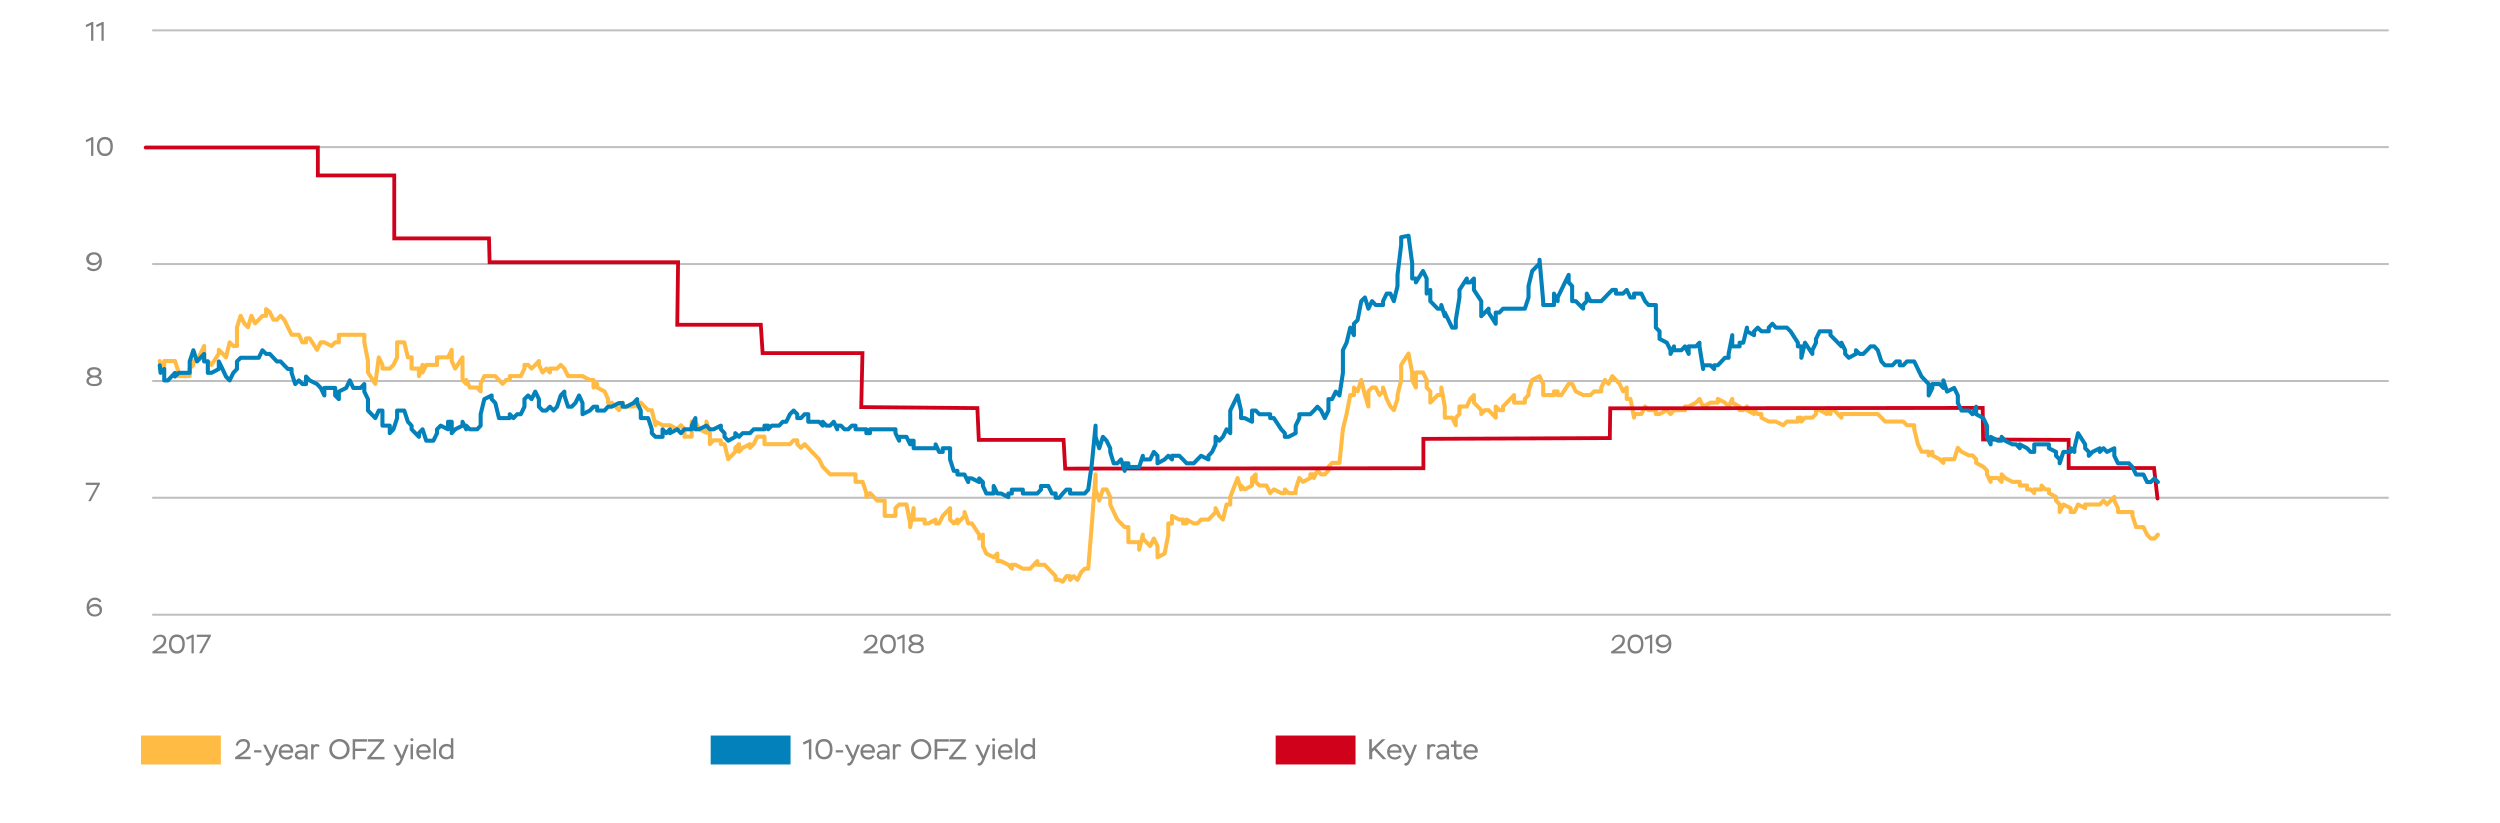 <?xml version="1.0" encoding="utf-8"?>
<!-- Generator: Adobe Illustrator 23.0.4, SVG Export Plug-In . SVG Version: 6.00 Build 0)  -->
<svg version="1.1" id="Layer_1" xmlns="http://www.w3.org/2000/svg" xmlns:xlink="http://www.w3.org/1999/xlink" x="0px" y="0px"
	 viewBox="0 0 1227 404" style="enable-background:new 0 0 1227 404;" xml:space="preserve">
<style type="text/css">
	.st0{opacity:0.5;}
	.st1{fill:none;stroke:#BFBFBF;stroke-miterlimit:10;}
	.st2{opacity:0.5;enable-background:new    ;}
	.st3{fill:none;stroke:#FFBB44;stroke-width:2;stroke-linecap:round;stroke-linejoin:round;stroke-miterlimit:10;}
	.st4{fill:none;stroke:#D0021B;stroke-width:1.88;stroke-linecap:round;stroke-miterlimit:10;}
	.st5{fill:none;stroke:#0281BB;stroke-width:2;stroke-linecap:round;stroke-linejoin:round;stroke-miterlimit:10;}
	.st6{fill:#D0021B;}
	.st7{fill:#0281BB;}
	.st8{fill:#FFBB44;}
	.st9{fill:#7F7F7F;}
</style>
<g class="st0">
	<path d="M76,314.5c0.1-0.5,0.4-1,0.8-1.4s1-0.6,1.7-0.6c1.1,0,1.9,0.5,1.9,1.7c-0.1,0.8-0.3,1.4-0.9,2.1c-0.2,0.2-0.4,0.4-0.6,0.6
		c-0.2,0.1-0.4,0.3-0.7,0.6c-0.3,0.2-0.5,0.4-0.7,0.5c-0.1,0.1-0.4,0.3-0.7,0.5l-2,1.3v0.9h7.1v-1.1h-5l1-0.6c0.7-0.5,1.2-0.8,2-1.4
		c0.4-0.3,0.7-0.6,0.9-1c0.5-0.6,0.8-1.5,0.8-2.4c0-1.7-1.1-2.7-3-2.7s-3.2,1.2-3.5,2.8L76,314.5z"/>
	<path d="M82.9,316.1c0,1.4,0.3,2.5,1,3.4s1.6,1.3,2.9,1.3s2.2-0.4,2.9-1.3c0.6-0.8,1-2,1-3.4c0-3-1.3-4.7-3.9-4.7
		c-1.3,0-2.2,0.4-2.9,1.3C83.3,313.5,82.9,314.7,82.9,316.1z M84.1,316.1c0-2.2,0.9-3.5,2.7-3.5c1.8,0,2.7,1.2,2.7,3.5
		s-0.9,3.5-2.7,3.5C85.1,319.6,84.1,318.3,84.1,316.1z"/>
	<path d="M91.7,314l2.3-1.1v7.8h1.1v-9.2h-0.7l-3.1,1.5L91.7,314z"/>
	<path d="M102.1,312.6l-4.4,8H99l4.5-8.4v-0.7h-6.9v1.1H102.1z"/>
</g>
<g class="st0">
	<path d="M425,314.5c0.1-0.5,0.4-1,0.8-1.4s1-0.6,1.7-0.6c1.1,0,1.9,0.5,1.9,1.7c-0.1,0.8-0.3,1.4-0.9,2.1c-0.2,0.2-0.4,0.4-0.6,0.6
		c-0.2,0.1-0.4,0.3-0.7,0.6s-0.5,0.4-0.7,0.5c-0.1,0.1-0.4,0.3-0.7,0.5l-2,1.3v0.9h7.1v-1.1h-5l1-0.6c0.7-0.5,1.2-0.8,2-1.4
		c0.4-0.3,0.6-0.6,0.9-1c0.5-0.6,0.8-1.5,0.8-2.4c0-1.7-1.1-2.7-3-2.7s-3.2,1.2-3.5,2.8L425,314.5z"/>
	<path d="M431.9,316.1c0,1.4,0.3,2.5,1,3.4s1.6,1.3,2.9,1.3s2.2-0.4,2.9-1.3c0.6-0.8,1-2,1-3.4c0-3-1.3-4.7-3.9-4.7
		c-1.3,0-2.2,0.4-2.9,1.3C432.2,313.5,431.9,314.7,431.9,316.1z M433.1,316.1c0-2.2,0.9-3.5,2.7-3.5c1.8,0,2.7,1.2,2.7,3.5
		s-0.9,3.5-2.7,3.5C434.1,319.6,433.1,318.3,433.1,316.1z"/>
	<path d="M440.6,314l2.3-1.1v7.8h1.1v-9.2h-0.7l-3.1,1.5L440.6,314z"/>
	<path d="M449.5,315.4c-1.2,0-2.1-0.6-2.1-1.5s0.8-1.5,2.2-1.5c1.5,0,2.3,0.5,2.3,1.5c0,0.4-0.2,0.8-0.6,1.1
		c-0.4,0.3-0.9,0.4-1.5,0.4H449.5z M449.8,316.5c1.4,0,2.4,0.6,2.4,1.6s-0.9,1.6-2.6,1.6s-2.6-0.6-2.6-1.6c0-0.5,0.2-0.8,0.7-1.1
		c0.5-0.3,1-0.5,1.7-0.5H449.8z M452.4,320c0.7-0.5,1-1.1,1-1.9c0-1.2-0.6-1.9-1.7-2.3c1-0.4,1.4-1.1,1.4-2c0-1.5-1.3-2.5-3.5-2.5
		s-3.5,1-3.5,2.5c0,0.9,0.5,1.7,1.5,2c-1.1,0.4-1.8,1.2-1.8,2.2c0,0.8,0.3,1.4,1,1.9s1.6,0.7,2.8,0.7
		C450.8,320.8,451.7,320.5,452.4,320z"/>
</g>
<g class="st0">
	<path d="M791.9,314.5c0.1-0.5,0.4-1,0.8-1.4c0.4-0.4,1-0.6,1.7-0.6c1.1,0,1.9,0.5,1.9,1.7c-0.1,0.8-0.3,1.4-0.9,2.1
		c-0.2,0.2-0.4,0.4-0.6,0.6c-0.2,0.1-0.4,0.3-0.7,0.6c-0.3,0.2-0.5,0.4-0.7,0.5c-0.1,0.1-0.4,0.3-0.7,0.5l-2,1.3v0.9h7.1v-1.1h-5
		l1-0.6c0.7-0.5,1.2-0.8,2-1.4c0.4-0.3,0.6-0.6,0.9-1c0.5-0.6,0.8-1.5,0.8-2.4c0-1.7-1.1-2.7-3-2.7s-3.2,1.2-3.5,2.8L791.9,314.5z"
		/>
	<path d="M798.8,316.1c0,1.4,0.3,2.5,1,3.4s1.6,1.3,2.9,1.3c1.3,0,2.2-0.4,2.9-1.3c0.6-0.8,1-2,1-3.4c0-3-1.3-4.7-3.9-4.7
		c-1.3,0-2.2,0.4-2.9,1.3C799.1,313.5,798.8,314.7,798.8,316.1z M800,316.1c0-2.2,0.9-3.5,2.7-3.5s2.7,1.2,2.7,3.5s-0.9,3.5-2.7,3.5
		C801,319.6,800,318.3,800,316.1z"/>
	<path d="M807.5,314l2.3-1.1v7.8h1.1v-9.2h-0.7l-3.1,1.5L807.5,314z"/>
	<path d="M820.3,315.9c0-2.9-1.4-4.5-3.8-4.5c-1.2,0-2.1,0.3-2.8,0.9s-1.1,1.4-1.1,2.4c0,0.9,0.3,1.7,1,2.2c0.7,0.6,1.5,0.9,2.5,0.9
		c1.4,0,2.5-0.7,3-1.7c0.1,1-0.2,1.8-0.7,2.5s-1.2,1-2.1,1c-1,0-2-0.4-2.5-1.1l-0.9,0.6c0.6,1,1.8,1.6,3.3,1.6c1.2,0,2.2-0.4,3-1.3
		C820,318.7,820.3,317.5,820.3,315.9z M819,314.7c-0.1,0.5-0.4,1-0.8,1.4c-0.5,0.4-1,0.6-1.7,0.6c-1.5,0-2.5-0.8-2.5-2
		c0-1.4,1-2.2,2.5-2.2C817.9,312.5,818.8,313.5,819,314.7z"/>
</g>
<path class="st1" d="M74.7,244.3h1097.7"/>
<path class="st1" d="M74.7,187h1097.7"/>
<path class="st1" d="M74.7,129.6h1097.7"/>
<path class="st1" d="M74.7,72.2h1097.7"/>
<path class="st1" d="M74.7,14.9h1097.7"/>
<path class="st1" d="M74.7,301.7h1098.7"/>
<path class="st2" d="M47.7,238l-4.4,8h1.2l4.5-8.4v-0.7h-6.9v1.1L47.7,238L47.7,238z"/>
<path class="st2" d="M42.5,298.2c0,2.8,1.5,4.4,4,4.4c1,0,1.9-0.3,2.6-0.9c0.7-0.6,1-1.4,1-2.3s-0.3-1.7-0.9-2.2
	c-0.6-0.6-1.5-0.8-2.5-0.8c-1.3,0-2.5,0.6-3,1.5c0-1.1,0.3-2,0.8-2.6s1.2-0.9,2-0.9c1.1,0,1.9,0.4,2.4,1.3l0.9-0.6
	c-0.5-1.1-1.7-1.8-3.2-1.8c-1.2,0-2.1,0.4-2.9,1.3C42.9,295.4,42.5,296.6,42.5,298.2z M43.8,299.3c0.1-0.5,0.4-0.9,0.9-1.2
	c0.5-0.4,1.1-0.5,1.9-0.5c1.4,0,2.3,0.7,2.3,2c0,0.6-0.2,1.1-0.7,1.4c-0.5,0.4-1,0.6-1.7,0.6C45,301.5,44,300.6,43.8,299.3z"/>
<path class="st2" d="M46.1,184.3c-1.2,0-2.1-0.6-2.1-1.5s0.8-1.5,2.2-1.5c1.5,0,2.3,0.5,2.3,1.5c0,0.4-0.2,0.8-0.6,1.1
	c-0.4,0.3-0.9,0.4-1.5,0.4H46.1z M46.4,185.3c1.4,0,2.4,0.6,2.4,1.6s-0.9,1.6-2.6,1.6c-1.7,0-2.6-0.6-2.6-1.6c0-0.5,0.2-0.8,0.7-1.1
	s1-0.5,1.7-0.5H46.4z M49,188.9c0.7-0.5,1-1.1,1-1.9c0-1.2-0.6-1.9-1.7-2.3c1-0.4,1.4-1.1,1.4-2c0-1.5-1.3-2.5-3.5-2.5
	s-3.5,1-3.5,2.5c0,0.9,0.5,1.7,1.5,2c-1.1,0.4-1.8,1.2-1.8,2.2c0,0.8,0.3,1.4,1,1.9s1.6,0.7,2.8,0.7S48.3,189.4,49,188.9z"/>
<path class="st2" d="M50,128.3c0-2.9-1.4-4.5-3.8-4.5c-1.2,0-2.1,0.3-2.8,0.9s-1.1,1.4-1.1,2.4c0,0.9,0.3,1.7,1,2.2
	c0.6,0.6,1.5,0.9,2.5,0.9c1.4,0,2.5-0.7,3-1.7c0.1,1-0.2,1.8-0.7,2.5s-1.2,1-2.1,1c-1,0-2-0.4-2.5-1.1l-0.9,0.6
	c0.6,1,1.8,1.6,3.3,1.6c1.2,0,2.2-0.4,3-1.3C49.7,131,50,129.8,50,128.3z M48.7,127.1c-0.1,0.5-0.4,1-0.8,1.4
	c-0.5,0.4-1,0.6-1.7,0.6c-1.5,0-2.5-0.8-2.5-2c0-1.4,1-2.2,2.5-2.2C47.6,124.9,48.5,125.9,48.7,127.1z"/>
<g class="st0">
	<path d="M42.4,69.8l2.3-1.1v7.8h1.1v-9.2h-0.7L42,68.8L42.4,69.8z"/>
	<path d="M47.6,71.9c0,1.4,0.3,2.5,1,3.4s1.6,1.3,2.9,1.3c1.3,0,2.2-0.4,2.9-1.3c0.6-0.8,1-2,1-3.4c0-3-1.3-4.7-3.9-4.7
		c-1.3,0-2.2,0.4-2.9,1.3C47.9,69.4,47.6,70.5,47.6,71.9z M48.8,71.9c0-2.2,0.9-3.5,2.7-3.5s2.7,1.2,2.7,3.5c0,2.4-0.9,3.5-2.7,3.5
		C49.8,75.5,48.8,74.2,48.8,71.9z"/>
</g>
<g class="st0">
	<path d="M42.4,13.3l2.3-1.1V20h1.1v-9.2h-0.7L42,12.3L42.4,13.3z"/>
	<path d="M47.5,13.3l2.3-1.1V20h1.1v-9.2h-0.7l-3.1,1.5L47.5,13.3z"/>
</g>
<polyline class="st3" points="78.4,177.2 78.8,179.1 80.6,180.9 80.6,177.2 82.4,177.2 85.9,177.2 87.7,182.8 87.7,184.6 
	89.5,184.6 93.1,184.6 93.1,180.9 94.9,179.1 94.9,177.2 96.7,177.2 100.2,169.8 100.2,177.2 102,177.2 103.8,179.1 107.4,173.5 
	107.4,171.7 109.2,173.5 110.9,175.4 112.7,168 114.5,169.8 116.3,169.8 116.3,160.6 118.1,155 119.9,158.7 121.7,160.6 123.4,155 
	125.2,158.7 127,156.9 128.8,155 130.6,155 130.6,151.7 132.4,153.2 134.2,156.9 135.9,156.9 137.7,155 139.5,156.9 141.3,160.6 
	143.1,164.3 144.9,164.3 146.7,164.3 148.4,168 150.2,168 150.2,166.1 152,166.1 155.6,171.7 157.4,168 159.2,168 162.7,169.8 
	164.5,168 166.3,168 166.3,164.3 169.9,164.3 171.7,164.3 173.4,164.3 177,164.3 178.8,164.3 178.8,168 180.6,177.2 180.6,182.8 
	184.2,188.4 185.9,175.4 187.7,179.1 187.7,180.9 191.3,180.9 193.1,179.1 194.9,175.4 194.9,168 198.4,168 200.2,175.4 202,175.4 
	202,180.9 205.6,180.9 205.6,184.6 207.4,179.1 207.4,182.8 209.2,179.1 212.7,179.1 214.5,179.1 214.5,175.4 216.3,175.4 
	219.9,175.4 221.7,171.7 221.7,177.2 223.4,180.9 227,175.4 227,186.5 228.8,188.4 228.8,186.5 230.6,190.2 234.2,190.2 
	235.9,192.1 235.9,188.4 237.7,184.6 241.3,184.6 243.1,184.6 244.9,186.5 246.7,188.4 248.4,186.5 250.2,186.5 250.2,184.6 
	252,184.6 253.8,184.6 255.6,184.6 257.4,180.9 257.4,179.1 259.2,179.1 260.9,180.9 262.7,179.1 264.5,177.2 264.5,179.1 
	266.3,182.8 268.1,180.9 269.9,182.8 269.9,180.9 271.7,180.9 273.4,180.9 275.2,179.1 277,180.9 278.8,184.6 280.6,184.6 
	282.4,184.6 284.2,184.6 285.9,184.6 289.5,186.5 291.3,186.5 291.3,190.2 293.1,188.4 293.1,190.2 296.7,192.1 298.4,195.8 
	298.4,197.6 300.2,199.5 300.2,197.6 303.8,201.3 305.6,197.6 305.6,199.5 307.4,199.5 310.9,199.5 312.7,197.6 312.7,199.5 
	314.5,197.6 318.1,201.3 319.9,201.3 321.7,208.7 321.7,206.9 325.2,208.7 327,208.7 328.8,208.7 332.4,210.6 334.2,208.7 
	335.9,210.6 335.9,214.3 339.5,214.3 339.5,206.9 341.3,206.9 343.1,210.6 346.7,212.4 346.7,206.9 348.4,212.4 348.4,218 
	350.2,216.1 353.8,216.1 353.8,218 355.6,218 357.4,225.4 360.9,221.7 360.9,219.8 362.7,218 362.7,221.7 364.5,219.8 368.1,218 
	368.1,219.8 369.9,218 371.7,214.3 375.2,214.3 375.2,218 377,218 378.8,218 380.6,218 382.4,218 384.2,218 385.9,218 387.7,218 
	389.5,216.1 391.3,216.1 391.3,218 393.1,219.8 394.9,218 396.7,219.8 398.4,221.7 400.2,223.5 402,225.4 403.8,229.1 405.6,230.9 
	407.4,232.8 409.2,232.8 410.9,232.8 412.7,232.8 414.5,232.8 416.3,232.8 418.1,232.8 419.9,232.8 419.9,236.5 423.4,236.5 
	425.2,242 425.2,243.9 427,242 430.6,245.7 432.4,245.7 434.2,245.7 434.2,253.2 437.7,253.2 439.5,253.2 439.5,249.4 441.3,247.6 
	444.9,247.6 446.7,256.9 446.7,258.7 448.4,249.4 448.4,255 452,255 453.8,255 453.8,256.9 455.6,256.9 459.2,255 459.2,256.9 
	460.9,256.9 462.7,253.2 466.3,249.4 466.3,255 468.1,256.9 469.9,255 469.9,256.9 473.4,253.2 473.4,251.3 475.2,256.9 477,256.9 
	480.6,262.4 480.6,264.3 482.4,262.4 482.4,268 484.1,271.7 487.7,273.5 489.5,271.7 489.5,275.4 491.3,275.4 494.9,277.2 
	496.6,279.1 496.6,277.2 498.4,277.2 502,279.1 503.8,279.1 505.6,279.1 509.1,275.4 509.1,277.2 510.9,277.2 512.7,277.2 
	514.5,279.1 516.3,280.9 518.1,282.8 518.1,284.6 519.9,284.6 521.6,285.5 523.4,282.8 525.2,282.8 525.2,284.6 527,282.8 
	528.8,284.6 530.6,280.9 532.4,279.1 534.1,279.1 535.9,256.9 537.7,232.8 537.7,240.2 539.5,245.7 541.3,240.2 543.1,240.2 
	544.9,243.9 544.9,247.6 546.6,251.3 548.4,255 550.2,256.9 552,258.7 553.8,258.7 553.8,266.1 555.6,266.1 557.4,266.1 
	559.1,266.1 559.1,269.8 560.9,262.4 560.9,264.3 564.5,268 566.3,264.3 568.1,268 568.1,273.5 571.6,271.7 573.4,262.4 
	573.4,256.9 575.2,256.9 575.2,253.2 578.8,255 580.6,255 580.6,256.9 582.4,256.9 582.4,255 585.9,256.9 587.7,256.9 589.5,255 
	593.1,255 594.9,253.2 596.6,251.3 596.6,249.4 598.4,253.2 600.2,255 602,247.6 603.8,247.6 603.8,243.9 607.4,234.6 609.1,240.2 
	609.1,238.3 610.9,240.2 614.5,238.3 614.5,234.6 616.3,232.8 616.3,236.5 618.1,238.3 621.6,238.3 623.4,242 625.2,240.2 
	628.8,242 630.6,242 630.6,240.2 632.4,242 635.9,242 635.9,240.2 637.7,234.6 639.5,236.5 643.1,234.6 643.1,232.8 644.9,232.8 
	644.9,234.6 646.6,230.9 648.4,232.8 650.2,232.8 652,230.9 652,229.1 653.8,227.2 655.6,227.2 657.4,227.2 659.1,210.6 
	660.9,203.2 662.7,193.9 664.5,193.9 664.5,190.2 666.3,192.1 668.1,186.5 669.9,193.9 671.6,199.5 671.6,192.1 673.4,190.2 
	675.2,190.2 677,193.9 678.8,192.1 678.8,190.2 680.6,195.8 682.4,199.5 684.1,201.3 685.9,195.8 685.9,193.9 687.7,186.5 
	687.7,179.1 691.3,173.5 693.1,182.8 693.1,186.5 694.9,190.2 694.9,182.8 698.4,182.8 700.2,186.5 700.2,190.2 702,192.1 
	702,197.6 705.6,193.9 707.4,193.9 707.4,190.2 709.1,199.5 709.1,205 712.7,205 714.5,208.7 714.5,205 716.3,203.2 716.3,199.5 
	719.9,199.5 721.6,195.8 723.4,193.9 723.4,197.6 727,201.3 727,203.2 728.8,201.3 730.6,201.3 734.1,205 734.1,199.5 735.9,201.3 
	737.7,201.3 737.7,199.5 741.3,195.8 743.1,193.9 743.1,197.6 744.9,197.6 748.4,197.6 748.4,195.8 750.2,193.9 750.2,192.1 
	752,186.5 755.6,184.6 757.4,188.4 757.4,193.9 759.1,193.9 762.7,193.9 762.7,192.1 764.5,192.1 764.5,193.9 766.3,193.9 
	769.9,188.4 771.6,188.4 773.4,192.1 777,193.9 778.8,193.9 780.6,193.9 782.4,192.1 784.1,192.1 785.9,192.1 785.9,190.2 
	787.7,186.5 789.5,188.4 791.3,184.6 793.1,186.5 794.9,188.4 796.6,192.1 798.4,190.2 798.4,195.8 800.2,195.8 802,205 802,203.2 
	803.8,203.2 805.6,203.2 807.4,199.5 809.1,201.3 810.9,201.3 812.7,201.3 812.7,203.2 814.5,203.2 818.1,201.3 819.9,203.2 
	821.6,201.3 825.2,201.3 827,201.3 827,199.5 828.8,199.5 832.4,197.6 834.1,195.8 835.9,199.5 839.5,197.6 841.3,197.6 
	843.1,197.6 843.1,195.8 846.6,197.6 848.4,199.5 850.2,195.8 850.2,197.6 853.8,199.5 853.8,201.3 855.6,201.3 857.4,199.5 
	857.4,201.3 860.9,203.2 860.9,201.3 862.7,203.2 864.5,203.2 864.5,205 868.1,206.9 869.9,206.9 871.6,206.9 875.2,208.7 
	877,206.9 878.8,206.9 882.4,206.9 882.4,205 884.1,205 884.1,206.9 885.9,205 889.5,205 891.3,203.2 891.3,201.3 893.1,201.3 
	896.6,203.2 896.6,201.3 898.4,203.2 898.4,201.3 900.2,201.3 903.8,205 903.8,203.2 905.6,203.2 907.4,203.2 910.9,203.2 
	912.7,203.2 914.5,203.2 916.3,203.2 918.1,203.2 919.9,203.2 921.6,203.2 923.4,205 925.2,206.9 927,206.9 928.8,206.9 
	930.6,206.9 932.4,206.9 934.1,206.9 935.9,208.7 937.7,208.7 939.5,208.7 939.5,210.6 941.3,218 943.1,221.7 944.9,221.7 
	946.6,221.7 946.6,223.5 948.4,221.7 948.4,223.5 952,225.4 953.8,227.2 953.8,225.4 955.6,225.4 959.1,225.4 960.9,219.8 
	962.7,221.7 966.3,223.5 968.1,223.5 969.9,225.4 969.9,227.2 973.4,229.1 975.2,230.9 975.2,232.8 977,236.5 977,234.6 
	980.6,234.6 982.4,236.5 982.4,232.8 984.1,234.6 987.7,236.5 989.5,236.5 991.3,236.5 991.3,238.3 994.9,238.3 994.9,240.2 
	996.6,240.2 998.4,242 998.4,240.2 1002,240.2 1002,238.3 1003.8,240.2 1005.6,240.2 1005.6,242 1009.1,243.9 1009.1,245.7 
	1010.9,247.6 1010.9,251.3 1012.7,247.6 1016.3,249.4 1016.3,251.3 1018.1,251.3 1019.9,247.6 1023.4,249.4 1023.4,247.6 
	1025.2,247.6 1027,247.6 1030.6,247.6 1032.4,245.7 1034.1,247.6 1037.7,243.9 1037.7,245.7 1039.5,249.4 1039.5,251.3 
	1041.3,251.3 1043.1,251.3 1044.9,251.3 1046.6,251.3 1046.6,253.2 1048.4,258.7 1050.2,258.7 1052,258.7 1053.8,262.4 
	1055.6,264.3 1057.4,264.3 1059.1,262.4 "/>
<path class="st4" d="M71.5,72.4H156v13.7h37.5V117H240l0.3,11.7h92.5l-0.4,30.7h41l0.9,13.9h49l-0.6,26.5l57,0.5l0.7,15.6H522
	l0.8,14.1l175.8-0.2v-14.4l91.5-0.4l0.2-14.6l182.8-0.2l0.2,15.5l42,0.2v13.8h41.9l1.7,15"/>
<polyline class="st5" points="78.4,179.3 78.8,183 80.6,181.1 80.6,186.7 82.4,186.7 85.9,183 85.9,184.8 87.7,183 89.5,183 
	93.1,183 93.1,177.4 94.9,171.9 96.7,177.4 100.2,173.7 100.2,177.4 102,177.4 102,183 103.8,183 107.4,181.1 107.4,177.4 
	109.2,181.1 110.9,184.8 112.7,186.7 114.5,183 116.3,181.1 116.3,177.4 118.1,175.6 119.9,175.6 121.7,175.6 123.4,175.6 
	125.2,175.6 127,175.6 128.8,171.9 130.6,173.7 132.4,173.7 134.2,175.6 135.9,177.4 137.7,177.4 139.5,179.3 141.3,181.1 
	143.1,181.1 143.1,183 144.9,188.5 146.7,186.7 148.4,188.5 150.2,188.5 150.2,184.8 152,186.7 155.6,188.5 157.4,190.4 
	159.2,194.1 159.2,190.4 162.7,190.4 164.5,190.4 164.5,194.1 166.3,195.9 166.3,192.2 169.9,190.4 171.7,186.7 173.4,190.4 
	177,190.4 178.8,188.5 178.8,192.2 180.6,195.9 180.6,201.5 184.2,205.2 185.9,201.5 187.7,201.5 187.7,208.9 191.3,208.9 
	191.3,212.6 193.1,210.7 194.9,205.2 194.9,201.5 198.4,201.5 200.2,207 202,208.9 202,210.7 205.6,214.4 205.6,212.6 207.4,210.7 
	209.2,216.3 212.7,216.3 214.5,212.6 214.5,210.7 216.3,208.9 219.9,210.7 219.9,207 221.7,207 221.7,212.6 223.4,210.7 227,208.9 
	227,207 228.8,210.7 228.8,208.9 230.6,210.7 234.2,210.7 235.9,208.9 235.9,203.3 237.7,195.9 241.3,194.1 241.3,195.9 
	243.1,197.8 244.9,205.2 246.7,205.2 248.4,205.2 250.2,205.2 250.2,203.3 252,205.2 253.8,203.3 255.6,203.3 257.4,199.6 
	257.4,195.9 259.2,194.1 260.9,195.9 262.7,192.2 264.5,195.9 264.5,199.6 266.3,201.5 268.1,201.5 269.9,199.6 271.7,201.5 
	273.4,199.6 275.2,194.1 277,192.2 277,194.1 278.8,199.6 280.6,199.6 282.4,197.8 284.2,194.1 285.9,197.8 285.9,203.3 
	289.5,201.5 291.3,199.6 293.1,199.6 293.1,201.5 296.7,201.5 298.4,199.6 300.2,199.6 303.8,197.8 305.6,197.8 305.6,199.6 
	307.4,199.6 310.9,197.8 312.7,195.9 312.7,197.8 314.5,201.5 314.5,205.2 318.1,205.2 319.9,210.7 319.9,212.6 321.7,214.4 
	325.2,214.4 325.2,210.7 327,212.6 328.8,210.7 328.8,212.6 332.4,210.7 334.2,212.6 335.9,210.7 339.5,210.7 339.5,208.9 
	341.3,205.2 341.3,210.7 343.1,210.7 346.7,208.9 348.4,210.7 350.2,210.7 353.8,208.9 353.8,210.7 355.6,212.6 355.6,214.4 
	357.4,216.3 360.9,214.4 360.9,212.6 362.7,214.4 364.5,212.6 368.1,212.6 369.9,210.7 371.7,210.7 375.2,210.7 375.2,208.9 
	377,208.9 377,210.7 378.8,208.9 380.6,208.9 382.4,208.9 384.2,207 385.9,207 387.7,203.3 389.5,201.5 391.3,203.3 391.3,205.2 
	393.1,205.2 394.9,203.3 396.7,203.3 396.7,207 398.4,207 400.2,207 402,207 403.8,208.9 403.8,207 405.6,208.9 407.4,208.9 
	409.2,207 410.9,210.7 410.9,208.9 412.7,208.9 414.5,210.7 416.3,210.7 418.1,208.9 419.9,208.9 419.9,210.7 423.4,210.7 
	425.2,210.7 425.2,212.6 427,212.6 427,210.7 430.6,210.7 432.4,210.7 434.2,210.7 437.7,210.7 439.5,210.7 439.5,212.6 
	441.3,216.3 441.3,214.4 444.9,214.4 446.7,218.1 446.7,216.3 448.4,216.3 448.4,220 452,220 453.8,220 455.6,220 459.2,220 
	459.2,218.1 460.9,221.8 462.7,221.8 462.7,220 466.3,220 466.3,225.5 468.1,231.1 469.9,231.1 469.9,232.9 473.4,232.9 
	475.2,236.6 475.2,234.8 477,234.8 480.6,236.6 480.6,234.8 482.4,236.6 482.4,238.5 484.1,242.2 487.7,242.2 487.7,238.5 
	489.5,242.2 491.3,242.2 494.9,244 494.9,242.2 496.6,242.2 496.6,240.3 498.4,240.3 502,240.3 502,242.2 503.8,242.2 505.6,242.2 
	509.1,242.2 510.9,240.3 510.9,238.5 512.7,238.5 514.5,238.5 516.3,242.2 518.1,242.2 518.1,244.3 519.9,244.3 521.6,242.2 
	523.4,240.3 525.2,240.3 525.2,242.2 527,242.2 528.8,242.2 530.6,242.2 532.4,242.2 534.1,240.3 535.9,227.4 537.7,208.9 
	537.7,214.4 539.5,220 541.3,214.4 543.1,216.3 544.9,220 544.9,221.8 546.6,227.4 548.4,227.4 550.2,225.5 552,231.1 552,227.4 
	553.8,227.4 553.8,229.2 555.6,229.2 557.4,229.2 559.1,229.2 560.9,223.7 560.9,225.5 564.5,225.5 566.3,221.8 568.1,223.7 
	568.1,227.4 571.6,225.5 573.4,223.7 575.2,225.5 575.2,223.7 578.8,223.7 580.6,225.5 582.4,227.4 585.9,227.4 587.7,225.5 
	589.5,223.7 593.1,225.5 593.1,223.7 594.9,221.8 596.6,218.1 596.6,214.4 598.4,216.3 600.2,214.4 602,210.7 603.8,212.6 
	603.8,201.5 607.4,194.1 609.1,201.5 609.1,205.2 610.9,205.2 614.5,207 614.5,201.5 616.3,201.5 618.1,203.3 621.6,203.3 
	623.4,203.3 623.4,205.2 625.2,205.2 628.8,210.7 630.6,212.6 630.6,214.4 632.4,214.4 635.9,212.6 635.9,208.9 637.7,205.2 
	637.7,203.3 639.5,203.3 643.1,203.3 644.9,201.5 646.6,199.6 648.4,201.5 650.2,205.2 652,201.5 652,195.9 653.8,195.9 
	655.6,192.2 657.4,194.1 659.1,183 659.1,171.9 660.9,168.2 662.7,160.8 664.5,164.5 664.5,158.9 666.3,157.1 668.1,147.8 
	669.9,146 671.6,151.5 673.4,147.8 675.2,149.7 677,149.7 678.8,149.7 678.8,147.8 680.6,144.1 682.4,144.1 684.1,147.8 
	685.9,140.4 685.9,134.9 687.7,120.1 687.7,116.4 691.3,115.7 693.1,129.3 693.1,136.7 694.9,136.7 694.9,138.6 698.4,133 
	700.2,136.7 700.2,144.1 702,142.3 702,147.8 705.6,151.5 707.4,151.5 707.4,149.7 709.1,155.2 709.1,153.4 712.7,160.8 
	714.5,160.8 714.5,157.1 716.3,146 716.3,142.3 719.9,136.7 719.9,138.6 721.6,138.6 723.4,136.7 723.4,142.3 727,147.8 727,155.2 
	728.8,153.4 730.6,151.5 730.6,153.4 734.1,158.9 734.1,153.4 735.9,153.4 737.7,151.5 741.3,151.5 743.1,151.5 744.9,151.5 
	748.4,151.5 750.2,146 750.2,140.4 752,133 755.6,129.3 755.6,127.5 757.4,147.8 757.4,149.7 759.1,149.7 762.7,149.7 762.7,144.1 
	764.5,147.8 764.5,146 766.3,142.3 769.9,134.9 769.9,138.6 771.6,140.4 771.6,147.8 773.4,147.8 777,151.5 777,149.7 778.8,147.8 
	778.8,144.1 780.6,147.8 782.4,147.8 784.1,147.8 785.9,147.8 787.7,146 789.5,144.1 791.3,142.3 793.1,142.3 793.1,144.1 
	794.9,144.1 796.6,144.1 798.4,142.3 800.2,146 802,146 802,144.1 803.8,144.1 805.6,144.1 807.4,147.8 809.1,149.7 810.9,149.7 
	812.7,149.7 812.7,160.8 814.5,162.6 814.5,166.3 818.1,168.2 819.9,171.9 819.9,173.7 821.6,170 821.6,171.9 825.2,171.9 827,170 
	828.8,173.7 828.8,170 832.4,170 834.1,168.2 834.1,170 835.9,181.1 835.9,179.3 839.5,179.3 841.3,181.1 841.3,179.3 843.1,179.3 
	846.6,175.6 848.4,175.6 848.4,173.7 850.2,164.5 850.2,170 853.8,170 853.8,168.2 855.6,168.2 857.4,160.8 857.4,162.6 
	860.9,164.5 860.9,162.6 862.7,160.8 864.5,162.6 868.1,162.6 868.1,160.8 869.9,158.9 871.6,160.8 875.2,160.8 877,160.8 
	878.8,162.6 882.4,168.2 882.4,170 884.1,170 884.1,175.6 885.9,168.2 889.5,173.7 889.5,171.9 891.3,168.2 891.3,166.3 
	893.1,162.6 896.6,162.6 898.4,162.6 898.4,164.5 900.2,166.3 903.8,170 903.8,168.2 905.6,171.9 905.6,173.7 907.4,175.6 
	910.9,173.7 910.9,171.9 912.7,173.7 914.5,173.7 916.3,171.9 918.1,170 919.9,170 921.6,171.9 923.4,177.4 925.2,179.3 927,179.3 
	928.8,179.3 930.6,177.4 932.4,177.4 932.4,179.3 934.1,179.3 935.9,177.4 937.7,177.4 939.5,177.4 941.3,181.1 943.1,184.8 
	944.9,186.7 946.6,188.5 946.6,194.1 948.4,190.4 948.4,188.5 952,188.5 953.8,190.4 953.8,186.7 955.6,192.2 959.1,190.4 
	960.9,194.1 960.9,197.8 962.7,201.5 966.3,201.5 968.1,203.3 969.9,199.6 969.9,203.3 973.4,205.2 975.2,208.9 975.2,214.4 
	977,218.1 977,214.4 980.6,216.3 982.4,216.3 982.4,214.4 984.1,216.3 987.7,218.1 989.5,218.1 991.3,220 991.3,218.1 994.9,220 
	996.6,221.8 998.4,221.8 998.4,218.1 1002,218.1 1003.8,218.1 1005.6,218.1 1005.6,220 1009.1,221.8 1009.1,223.7 1010.9,225.5 
	1010.9,227.4 1012.7,221.8 1016.3,221.8 1016.3,220 1018.1,221.8 1018.1,220 1019.9,212.6 1023.4,218.1 1023.4,220 1025.2,221.8 
	1025.2,223.7 1027,221.8 1030.6,220 1030.6,221.8 1032.4,220 1034.1,221.8 1037.7,220 1037.7,223.7 1039.5,227.4 1041.3,227.4 
	1043.1,227.4 1044.9,227.4 1046.6,229.2 1048.4,232.9 1050.2,232.9 1052,232.9 1053.8,236.6 1055.6,236.6 1057.4,234.8 
	1059.1,236.6 "/>
<polygon class="st6" points="665.3,361 626.1,361 626.1,375.2 665.3,375.2 "/>
<polygon class="st7" points="388,361 348.8,361 348.8,375.2 388,375.2 "/>
<polygon class="st8" points="108.4,361 69.2,361 69.2,375.2 108.4,375.2 "/>
<path id="Keyrate" class="st9" d="M672,372.6v-9.8h1.3v4.7l5-4.7h1.7l-4.6,4.4l5,5.4h-1.7l-4.2-4.5l-1,1v3.5H672z M686.8,370.6
	l0.8,0.7c-0.7,1-1.7,1.5-2.9,1.5c-2.3,0-3.9-1.5-3.9-3.8c0-2.1,1.3-3.8,3.7-3.8c1.9,0,3.4,1.3,3.4,3.3c0,0.2,0,0.6-0.1,0.9H682
	c0.1,1.5,1.2,2.3,2.7,2.3C685.6,371.7,686.4,371.2,686.8,370.6z M684.4,366.3c-1.4,0-2.2,0.9-2.4,2h4.6
	C686.5,367,685.7,366.3,684.4,366.3z M689.1,375.4l0.5-1c0.1,0,0.2,0.1,0.3,0.1c0.5,0,0.9-0.4,1.4-1.5l0.2-0.5l-3.5-7h1.4l2.7,5.5
	l2.1-5.5h1.3l-2.8,7.2c-1,2.5-1.8,3.1-2.8,3.1C689.6,375.6,689.3,375.5,689.1,375.4z M700.5,372.6v-7.3h1.2v0.6
	c0.3-0.5,0.9-0.7,1.5-0.7c0.7,0,1.2,0.3,1.5,0.7l-0.7,0.8c-0.2-0.2-0.4-0.4-0.9-0.4c-0.6,0-1.2,0.5-1.4,1.3v5.1H700.5z M705.9,367.1
	l-0.6-0.9c0.7-0.6,1.8-1,2.9-1c1.9,0,3,1.1,3,3v4.5H710v-1.1c-0.4,0.6-1.3,1.2-2.5,1.2c-1.6,0-2.6-0.9-2.6-2.2
	c0-1.6,1.4-2.3,3.5-2.3c0.5,0,1.3,0.1,1.7,0.2c0-1.3-0.4-2.2-1.9-2.2C707.2,366.3,706.6,366.6,705.9,367.1z M707.7,371.7
	c1.2,0,2-0.8,2.3-1.4v-0.7c-0.4-0.1-1-0.2-1.6-0.2c-1.5,0-2.4,0.3-2.4,1.2C706.1,371.2,706.8,371.7,707.7,371.7z M712.1,366.5v-1.1
	h1.5v-1.9h1.2v1.9h2.5v1.1h-2.5v3.2c0,1.4,0.4,1.9,1.3,1.9c0.5,0,0.9-0.2,1.3-0.5l0.5,0.9c-0.4,0.5-1.1,0.8-2.1,0.8
	c-1.4,0-2.2-1-2.2-2.7v-3.5H712.1z M724.2,370.6l0.8,0.7c-0.7,1-1.7,1.5-2.9,1.5c-2.3,0-3.9-1.5-3.9-3.8c0-2.1,1.3-3.8,3.7-3.8
	c1.9,0,3.4,1.3,3.4,3.3c0,0.2,0,0.6-0.1,0.9h-5.7c0.1,1.5,1.2,2.3,2.7,2.3C723,371.7,723.8,371.2,724.2,370.6z M721.8,366.3
	c-1.4,0-2.2,0.9-2.4,2h4.6C723.9,367,723.1,366.3,721.8,366.3z"/>
<path class="st9" d="M394,364.4l3.4-1.6h0.8v9.9H397v-8.4l-2.5,1.2L394,364.4z M400.2,367.7c0-2.9,1.3-5,4.2-5c2.8,0,4.2,1.9,4.2,5
	c0,2.9-1.3,5-4.1,5C401.7,372.7,400.2,370.6,400.2,367.7z M401.5,367.7c0,2.4,1.1,3.8,2.9,3.8c2,0,2.9-1.4,2.9-3.8s-0.9-3.8-2.9-3.8
	C402.3,363.9,401.5,365.4,401.5,367.7z M410.2,369.3v-1.1h3.6v1.1H410.2z M415.7,375.4l0.5-1c0.1,0,0.2,0.1,0.3,0.1
	c0.5,0,0.9-0.4,1.4-1.5l0.2-0.5l-3.5-7h1.4l2.7,5.5l2.1-5.5h1.3l-2.8,7.2c-1,2.5-1.8,3.1-2.8,3.1
	C416.2,375.6,415.9,375.5,415.7,375.4z M428.3,370.6l0.8,0.7c-0.7,1-1.7,1.5-2.9,1.5c-2.3,0-3.9-1.5-3.9-3.8c0-2.1,1.3-3.8,3.7-3.8
	c1.9,0,3.4,1.3,3.4,3.3c0,0.2,0,0.6-0.1,0.9h-5.7c0.1,1.5,1.2,2.3,2.7,2.3C427.1,371.7,427.9,371.2,428.3,370.6z M425.9,366.3
	c-1.4,0-2.2,0.9-2.4,2h4.6C428,367,427.2,366.3,425.9,366.3z M431.3,367.1l-0.6-0.9c0.7-0.6,1.8-1,2.9-1c1.9,0,3,1.1,3,3v4.5h-1.2
	v-1.1c-0.4,0.6-1.3,1.2-2.5,1.2c-1.6,0-2.6-0.9-2.6-2.2c0-1.6,1.4-2.3,3.5-2.3c0.5,0,1.3,0.1,1.7,0.2c0-1.3-0.4-2.2-1.9-2.2
	C432.6,366.3,431.9,366.6,431.3,367.1z M433.1,371.7c1.2,0,2-0.8,2.3-1.4v-0.7c-0.4-0.1-1-0.2-1.6-0.2c-1.5,0-2.4,0.3-2.4,1.2
	C431.4,371.2,432.1,371.7,433.1,371.7z M438.2,372.6v-7.3h1.2v0.6c0.3-0.5,0.9-0.7,1.5-0.7c0.7,0,1.2,0.3,1.5,0.7l-0.7,0.8
	c-0.2-0.2-0.4-0.4-0.9-0.4c-0.6,0-1.2,0.5-1.4,1.3v5.1H438.2z M447.1,367.7c0-2.8,2.2-5,5-5c2.8,0,5,2.1,5,5c0,2.9-2.2,5-5,5
	C449.3,372.8,447.1,370.7,447.1,367.7z M448.5,367.7c0,2.2,1.7,3.8,3.7,3.8c2.1,0,3.6-1.6,3.6-3.8c0-2.2-1.7-3.8-3.6-3.8
	C450.1,363.9,448.5,365.5,448.5,367.7z M458.7,372.6v-9.8h7v1.2H460v3.4h5.4v1.2H460v4.1H458.7z M466,364v-1.2h8v0.9l-6.4,7.8h6.6
	v1.2h-8.4v-0.9l6.4-7.8H466z M479.7,375.4l0.5-1c0.1,0,0.2,0.1,0.3,0.1c0.5,0,0.9-0.4,1.4-1.5l0.2-0.5l-3.5-7h1.4l2.7,5.5l2.1-5.5
	h1.3l-2.8,7.2c-1,2.5-1.8,3.1-2.8,3.1C480.2,375.6,480,375.5,479.7,375.4z M487.1,372.6v-7.3h1.2v7.3H487.1z M486.9,363
	c0-0.4,0.3-0.7,0.8-0.7c0.4,0,0.7,0.3,0.7,0.7c0,0.4-0.3,0.7-0.7,0.7C487.2,363.7,486.9,363.4,486.9,363z M495.8,370.6l0.8,0.7
	c-0.7,1-1.7,1.5-2.9,1.5c-2.3,0-3.9-1.5-3.9-3.8c0-2.1,1.3-3.8,3.7-3.8c1.9,0,3.4,1.3,3.4,3.3c0,0.2,0,0.6-0.1,0.9H491
	c0.1,1.5,1.2,2.3,2.7,2.3C494.6,371.7,495.4,371.2,495.8,370.6z M493.4,366.3c-1.4,0-2.2,0.9-2.4,2h4.6
	C495.5,367,494.7,366.3,493.4,366.3z M498.3,372.6v-10.2h1.2v10.2H498.3z M506.8,372.6v-0.9c-0.3,0.4-1,1-2.3,1
	c-2.1,0-3.6-1.4-3.6-3.8c0-2.3,1.7-3.8,3.7-3.8c1,0,1.7,0.3,2.2,0.7v-3.5h1.2v10.2H506.8z M504.7,371.6c1.1,0,1.8-0.8,2.1-1.4v-2.9
	c-0.4-0.7-1.1-1-2-1c-1.4,0-2.6,1-2.6,2.7C502.2,370.6,503.2,371.6,504.7,371.6z"/>
<path class="st9" d="M116.7,366.1l-1-0.4c0.3-1.6,1.6-3,3.8-3c2.1,0,3.2,1.2,3.2,2.9c0,2.4-2.3,4.1-4,5.1l-1.1,0.7h5.4v1.2h-7.6v-1
	l2.1-1.4c1.8-1.2,3.9-2.5,3.9-4.5c0-1.4-0.9-1.8-2-1.8C117.7,363.9,116.9,365.1,116.7,366.1z M124.7,369.3v-1.1h3.6v1.1H124.7z
	 M130.2,375.4l0.5-1c0.1,0,0.2,0.1,0.3,0.1c0.5,0,0.9-0.4,1.4-1.5l0.2-0.5l-3.5-7h1.4l2.7,5.5l2.1-5.5h1.3l-2.8,7.2
	c-1,2.5-1.8,3.1-2.8,3.1C130.7,375.6,130.4,375.5,130.2,375.4z M142.8,370.6l0.8,0.7c-0.7,1-1.7,1.5-2.9,1.5c-2.3,0-3.9-1.5-3.9-3.8
	c0-2.1,1.3-3.8,3.7-3.8c1.9,0,3.4,1.3,3.4,3.3c0,0.2,0,0.6-0.1,0.9H138c0.1,1.5,1.2,2.3,2.7,2.3
	C141.5,371.7,142.3,371.2,142.8,370.6z M140.4,366.3c-1.4,0-2.2,0.9-2.4,2h4.6C142.5,367,141.7,366.3,140.4,366.3z M145.7,367.1
	l-0.6-0.9c0.7-0.6,1.8-1,2.9-1c1.9,0,3,1.1,3,3v4.5h-1.2v-1.1c-0.4,0.6-1.3,1.2-2.5,1.2c-1.6,0-2.6-0.9-2.6-2.2
	c0-1.6,1.4-2.3,3.5-2.3c0.5,0,1.3,0.1,1.7,0.2c0-1.3-0.4-2.2-1.9-2.2C147.1,366.3,146.4,366.6,145.7,367.1z M147.6,371.7
	c1.2,0,2-0.8,2.3-1.4v-0.7c-0.4-0.1-1-0.2-1.6-0.2c-1.5,0-2.4,0.3-2.4,1.2C145.9,371.2,146.6,371.7,147.6,371.7z M152.7,372.6v-7.3
	h1.2v0.6c0.3-0.5,0.9-0.7,1.5-0.7c0.7,0,1.2,0.3,1.5,0.7l-0.7,0.8c-0.2-0.2-0.4-0.4-0.9-0.4c-0.6,0-1.2,0.5-1.4,1.3v5.1H152.7z
	 M161.6,367.7c0-2.8,2.2-5,5-5c2.8,0,5,2.1,5,5c0,2.9-2.2,5-5,5C163.8,372.8,161.6,370.7,161.6,367.7z M162.9,367.7
	c0,2.2,1.7,3.8,3.7,3.8c2.1,0,3.6-1.6,3.6-3.8c0-2.2-1.7-3.8-3.6-3.8C164.6,363.9,162.9,365.5,162.9,367.7z M173.1,372.6v-9.8h7v1.2
	h-5.8v3.4h5.4v1.2h-5.4v4.1H173.1z M180.5,364v-1.2h8v0.9l-6.4,7.8h6.6v1.2h-8.4v-0.9l6.4-7.8H180.5z M194.2,375.4l0.5-1
	c0.1,0,0.2,0.1,0.3,0.1c0.5,0,0.9-0.4,1.4-1.5l0.2-0.5l-3.5-7h1.4l2.7,5.5l2.1-5.5h1.3l-2.8,7.2c-1,2.5-1.8,3.1-2.8,3.1
	C194.7,375.6,194.5,375.5,194.2,375.4z M201.5,372.6v-7.3h1.2v7.3H201.5z M201.4,363c0-0.4,0.3-0.7,0.8-0.7c0.4,0,0.7,0.3,0.7,0.7
	c0,0.4-0.3,0.7-0.7,0.7C201.7,363.7,201.4,363.4,201.4,363z M210.3,370.6l0.8,0.7c-0.7,1-1.7,1.5-2.9,1.5c-2.3,0-3.9-1.5-3.9-3.8
	c0-2.1,1.3-3.8,3.7-3.8c1.9,0,3.4,1.3,3.4,3.3c0,0.2,0,0.6-0.1,0.9h-5.7c0.1,1.5,1.2,2.3,2.7,2.3C209,371.7,209.8,371.2,210.3,370.6
	z M207.9,366.3c-1.4,0-2.2,0.9-2.4,2h4.6C210,367,209.2,366.3,207.9,366.3z M212.8,372.6v-10.2h1.2v10.2H212.8z M221.3,372.6v-0.9
	c-0.3,0.4-1.1,1-2.3,1c-2.1,0-3.6-1.4-3.6-3.8c0-2.3,1.7-3.8,3.7-3.8c1.1,0,1.7,0.3,2.2,0.7v-3.5h1.2v10.2H221.3z M219.2,371.6
	c1.1,0,1.8-0.8,2.1-1.4v-2.9c-0.4-0.7-1.1-1-2-1c-1.4,0-2.6,1-2.6,2.7C216.6,370.6,217.7,371.6,219.2,371.6z"/>
</svg>
